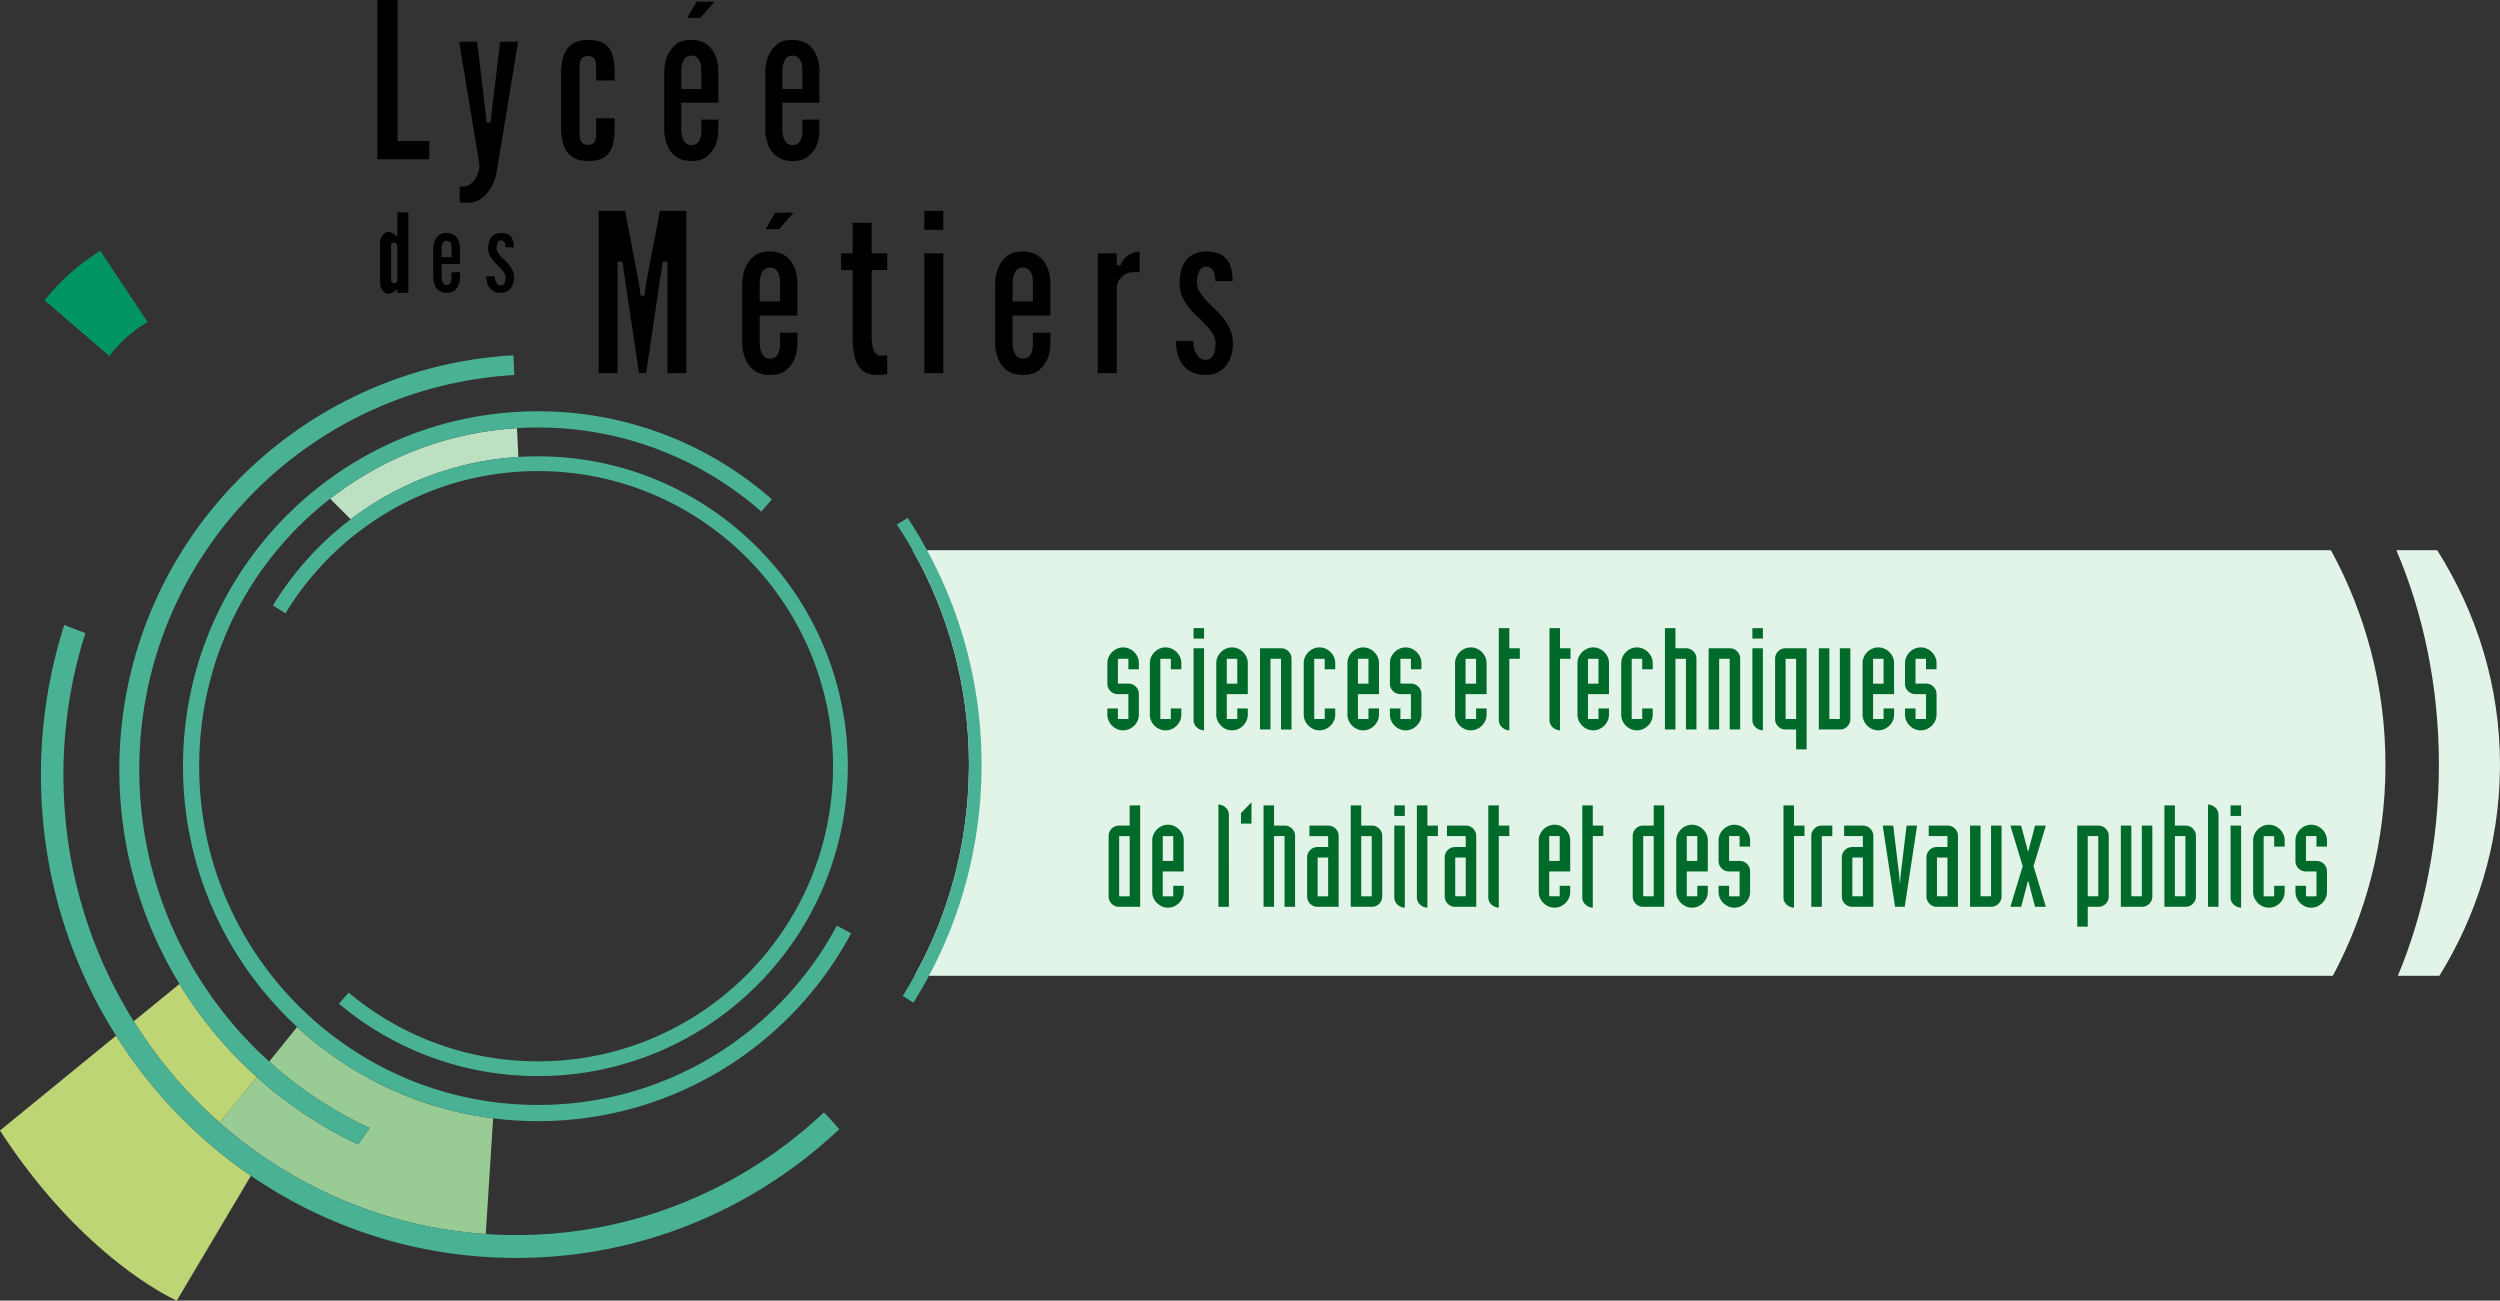 <svg xmlns="http://www.w3.org/2000/svg" width="600" height="312.145" viewBox="0 0 600 312.145"><rect x="0" y="0" width="600" height="312.145" fill="#333333" stroke="none"/><path d="M118.346 268.397l-1.765 27.766c-20.002-1.346-38.525-8.192-54.115-19.084a111.553 111.553 0 0 1-4.973-3.664c-.482-.383-.963-.766-1.444-1.159a49.56 49.56 0 0 1-1.106-.909 51.11 51.11 0 0 1-1.096-.936c-.374-.312-.74-.633-1.105-.953l8.878-10.973a95.003 95.003 0 0 0 5.847 4.867c.713.552 1.435 1.087 2.157 1.622.73.526 1.462 1.052 2.202 1.56.632.437 1.265.865 1.907 1.283.196.125.383.25.58.375.677.437 1.363.873 2.05 1.292.748.455 1.497.91 2.255 1.337a65.836 65.836 0 0 0 2.193 1.23c.142.08.276.16.418.232.624.339 1.257.669 1.89.998.348.179.695.348 1.052.517.58.295 1.159.58 1.747.856l2.79-3.94a113.396 113.396 0 0 1-3.316-1.604 88.87 88.87 0 0 1-1.586-.838c-.535-.285-1.07-.57-1.596-.873a55.813 55.813 0 0 1-1.587-.9c-.481-.286-.971-.571-1.453-.865a82.802 82.802 0 0 1-3.244-2.06 66.27 66.27 0 0 1-1.417-.962c-.33-.223-.66-.455-.98-.686a94.366 94.366 0 0 1-8.923-7.15l6.712-8.307c12.701 11.74 28.987 19.655 47.028 21.928z" fill="#99cc95"/><path d="M124.416 109.673A73.927 73.927 0 0 0 84.17 124.63l-4.938-4.938c12.532-9.752 27.997-15.911 44.844-16.936l.339 6.917z" fill="#bddfc2"/><path d="M35.414 77.272a31.91 31.91 0 0 0-9.172 8.165l-15.537-13.37A52.534 52.534 0 0 1 24.058 60.21l11.356 17.06z" fill="#009563"/><path d="M27.864 248.564L0 271.32c20.198 31.198 42.429 40.825 42.429 40.825l17.791-29.959a115.641 115.641 0 0 1-10.91-8.486 115.746 115.746 0 0 1-21.446-25.136zm24.878 20.894l8.878-10.973c-.9-.811-1.792-1.64-2.666-2.487-.436-.428-.864-.847-1.292-1.283-.401-.402-.802-.812-1.203-1.222a109.698 109.698 0 0 1-3.548-3.877c-.062-.08-.134-.152-.196-.232a91.385 91.385 0 0 1-3.45-4.225c-.356-.463-.704-.927-1.051-1.39-.036-.036-.063-.08-.09-.116a91.543 91.543 0 0 1-2.076-2.915c-.348-.5-.687-1.007-1.025-1.515-.33-.5-.66-1.016-.99-1.524-.32-.518-.642-1.034-.963-1.551l-10.972 8.958a110.27 110.27 0 0 0 20.644 24.352z" fill="#bdd575"/><path d="M219.025 132.055c8.61 15.188 13.521 32.766 13.521 51.493 0 .402 0 .794-.017 1.195-.196 17.925-4.894 34.772-13.032 49.444h340.392c8.058-15.091 12.621-32.33 12.621-50.639 0-18.665-4.742-36.215-13.085-51.493h-340.4zm365.911 0h-9.805c6.507 15.278 10.206 32.828 10.206 51.493 0 18.309-3.556 35.548-9.85 50.639h9.975c9.065-14.672 14.306-31.519 14.52-49.444.018-.401.018-.793.018-1.195 0-18.727-5.473-36.305-15.064-51.493z" fill="#e2f3e7"/><path d="M266.893 174.158c.34.341.737.613 1.192.818.455.205.943.307 1.466.307a3.53 3.53 0 0 0 1.465-.307 3.986 3.986 0 0 0 1.193-.818c.34-.34.613-.737.817-1.192.205-.455.307-.943.307-1.466v-4.907c0-.703-.244-1.3-.733-1.789a2.437 2.437 0 0 0-1.789-.732h-2.521v-5.963h2.521v2.52h2.522v-1.464a3.53 3.53 0 0 0-.307-1.466 3.986 3.986 0 0 0-.817-1.192 3.977 3.977 0 0 0-1.193-.818 3.53 3.53 0 0 0-1.465-.307c-.523 0-1.011.103-1.466.307-.455.204-.852.477-1.192.818s-.614.739-.818 1.192a3.53 3.53 0 0 0-.307 1.466v4.907c0 .704.244 1.3.733 1.789a2.432 2.432 0 0 0 1.789.732h2.521v5.964h-2.521v-2.522h-2.522v1.465c0 .523.102 1.011.307 1.466.204.455.477.851.818 1.192zm11.381.818c.454.205.942.307 1.465.307.523 0 1.01-.102 1.465-.307a3.974 3.974 0 0 0 1.193-.818c.34-.34.614-.737.818-1.192.204-.455.307-.943.307-1.466v-1.465H281v2.522h-2.521v-14.448h2.52v2.52h2.523v-1.464c0-.522-.103-1.01-.307-1.466a3.987 3.987 0 0 0-.818-1.192 3.966 3.966 0 0 0-1.193-.818 3.529 3.529 0 0 0-1.465-.307c-.523 0-1.011.103-1.465.307-.455.204-.852.477-1.193.818s-.613.739-.817 1.192a3.53 3.53 0 0 0-.307 1.466V171.5c0 .523.102 1.011.307 1.466.204.455.477.851.817 1.192s.738.613 1.193.818zm8.178-2.215c0 .727.25 1.318.75 1.772.5.477 1.09.727 1.772.75v-19.696h-2.522v17.174zm0-19.491h2.522v-2.522h-2.522v2.522zm12.711 19.696c.204-.455.306-.943.306-1.466v-1.465h-2.522v2.522h-2.521v-5.964h5.043v-7.428c0-.522-.102-1.01-.306-1.466-.205-.453-.477-.851-.818-1.192s-.738-.614-1.193-.818c-.454-.204-.943-.307-1.466-.307s-1.011.103-1.466.307a3.977 3.977 0 0 0-1.192.818c-.34.34-.613.739-.817 1.192a3.518 3.518 0 0 0-.308 1.466V171.5c0 .523.103 1.011.308 1.466.204.455.477.851.817 1.192.341.341.738.613 1.192.818.455.205.944.307 1.466.307s1.012-.102 1.466-.307c.455-.205.852-.477 1.193-.818s.613-.737.818-1.192zm-4.737-14.857h2.52v5.963h-2.52v-5.963zm10.494 0h2.522v16.97h2.522v-16.97c0-.705-.245-1.3-.733-1.79a2.433 2.433 0 0 0-1.789-.732h-5.043v19.491h2.521v-16.97zm10.29 16.867c.455.205.944.307 1.467.307.522 0 1.01-.102 1.465-.307a3.975 3.975 0 0 0 1.192-.818c.342-.34.614-.737.819-1.192.204-.455.306-.943.306-1.466v-1.465h-2.522v2.522h-2.522v-14.448h2.522v2.52h2.522v-1.464a3.53 3.53 0 0 0-.306-1.466 3.979 3.979 0 0 0-.819-1.192 3.966 3.966 0 0 0-1.192-.818 3.527 3.527 0 0 0-1.465-.307c-.523 0-1.012.103-1.466.307a3.977 3.977 0 0 0-1.193.818c-.34.34-.612.739-.817 1.192a3.53 3.53 0 0 0-.307 1.466V171.5c0 .523.102 1.011.307 1.466.205.455.477.851.817 1.192.342.341.739.613 1.193.818zm10.496 0c.455.205.943.307 1.466.307.522 0 1.01-.102 1.465-.307a3.974 3.974 0 0 0 1.193-.818c.34-.34.613-.737.818-1.192.204-.455.306-.943.306-1.466v-1.465h-2.522v2.522h-2.521v-5.964h5.043v-7.428a3.53 3.53 0 0 0-.306-1.466 3.979 3.979 0 0 0-.818-1.192 3.966 3.966 0 0 0-1.193-.818 3.527 3.527 0 0 0-1.465-.307c-.523 0-1.011.103-1.466.307a3.977 3.977 0 0 0-1.192.818c-.34.34-.613.739-.818 1.192a3.53 3.53 0 0 0-.307 1.466V171.5c0 .523.103 1.011.307 1.466.205.455.477.851.818 1.192.34.341.738.613 1.192.818zm.205-16.867h2.521v5.963h-2.521v-5.963zm15.232 13.391v-4.907c0-.703-.245-1.3-.733-1.789a2.435 2.435 0 0 0-1.789-.732H336.1v-5.963h2.521v2.52h2.522v-1.464a3.53 3.53 0 0 0-.307-1.466 3.976 3.976 0 0 0-.818-1.192 3.977 3.977 0 0 0-1.192-.818c-.455-.204-.944-.307-1.466-.307s-1.01.103-1.465.307a3.966 3.966 0 0 0-1.193.818c-.34.34-.613.739-.818 1.192a3.544 3.544 0 0 0-.306 1.466v4.907c0 .704.244 1.3.733 1.789a2.432 2.432 0 0 0 1.789.732h2.521v5.964H336.1v-2.522h-2.522v1.465c0 .523.102 1.011.306 1.466.205.455.477.851.818 1.192.34.341.739.613 1.193.818.454.205.943.307 1.465.307s1.01-.102 1.466-.307a3.985 3.985 0 0 0 1.192-.818c.34-.34.614-.737.818-1.192.204-.455.307-.943.307-1.466zm14.516-14.993a3.966 3.966 0 0 0-1.193-.818 3.527 3.527 0 0 0-1.465-.307c-.523 0-1.011.103-1.465.307a3.977 3.977 0 0 0-1.193.818c-.34.34-.613.739-.817 1.192a3.53 3.53 0 0 0-.308 1.466V171.5c0 .523.103 1.011.308 1.466.204.455.477.851.817 1.192.341.341.738.613 1.193.818.454.205.942.307 1.465.307.523 0 1.011-.102 1.465-.307a3.974 3.974 0 0 0 1.193-.818c.341-.34.614-.737.818-1.192.205-.455.307-.943.307-1.466v-1.465h-2.522v2.522h-2.522v-5.964h5.044v-7.428a3.53 3.53 0 0 0-.307-1.466 3.978 3.978 0 0 0-.818-1.192zm-1.397 7.565h-2.522v-5.963h2.522v5.963zm7.973-13.324h-2.521v22.013c0 .727.25 1.318.75 1.772.499.477 1.09.727 1.771.75v-17.174h2.522v-2.522h-2.522v-4.84zm12.165 0h-2.522v22.013c0 .727.25 1.318.75 1.772.5.477 1.09.727 1.772.75v-17.174h2.522v-2.522H374.4v-4.84zm10.632 5.759a3.966 3.966 0 0 0-1.193-.818 3.527 3.527 0 0 0-1.465-.307c-.523 0-1.011.103-1.465.307a3.977 3.977 0 0 0-1.193.818c-.34.34-.613.739-.817 1.192a3.53 3.53 0 0 0-.308 1.466V171.5c0 .523.103 1.011.308 1.466.204.455.477.851.817 1.192.341.341.738.613 1.193.818.454.205.942.307 1.465.307.523 0 1.011-.102 1.465-.307a3.975 3.975 0 0 0 1.193-.818c.341-.34.614-.737.818-1.192.205-.455.307-.943.307-1.466v-1.465h-2.522v2.522h-2.522v-5.964h5.044v-7.428a3.53 3.53 0 0 0-.307-1.466 3.979 3.979 0 0 0-.818-1.192zm-1.397 7.565h-2.522v-5.963h2.522v5.963zm10.7 10.904a3.974 3.974 0 0 0 1.192-.818c.341-.34.614-.737.818-1.192.205-.455.307-.943.307-1.466v-1.465h-2.522v2.522h-2.522v-14.448h2.522v2.52h2.522v-1.464a3.53 3.53 0 0 0-.307-1.466 3.979 3.979 0 0 0-.818-1.192 3.966 3.966 0 0 0-1.192-.818 3.527 3.527 0 0 0-1.465-.307c-.524 0-1.012.103-1.466.307a3.977 3.977 0 0 0-1.193.818c-.34.34-.613.739-.817 1.192a3.53 3.53 0 0 0-.307 1.466V171.5c0 .523.102 1.011.307 1.466.204.455.477.851.817 1.192.341.341.738.613 1.193.818.454.205.942.307 1.466.307.522 0 1.01-.102 1.465-.307zm10.29.102h2.522v-16.97c0-.704-.245-1.3-.733-1.789a2.434 2.434 0 0 0-1.789-.732h-2.521v-4.84h-2.522v24.331h2.522v-16.97h2.521v16.97zm7.973-16.97h2.522v16.97h2.521v-16.97c0-.704-.244-1.3-.733-1.789a2.433 2.433 0 0 0-1.788-.732h-5.044v19.491h2.522v-16.97zm7.973-4.838h2.522v-2.522h-2.522v2.522zm0 19.491c0 .727.25 1.318.75 1.772.5.477 1.09.727 1.772.75v-19.696h-2.522v17.174zm6.186-16.442a2.436 2.436 0 0 0-.733 1.79v14.448c0 .704.245 1.3.733 1.789a2.432 2.432 0 0 0 1.789.732h2.521v4.77h2.522v-24.261h-5.043c-.704 0-1.3.244-1.79.732zm4.31 16.238h-2.521v-14.448h2.521v14.448zm13.017 0v-16.97h-2.521v16.97h-2.522v-16.97h-2.522v19.491h5.044c.704 0 1.3-.243 1.789-.732a2.434 2.434 0 0 0 .732-1.79zm9.37 1.601c.341-.34.614-.737.818-1.192.205-.455.307-.943.307-1.466v-1.465h-2.522v2.522h-2.522v-5.964h5.044v-7.428a3.53 3.53 0 0 0-.307-1.466 3.979 3.979 0 0 0-.818-1.192 3.966 3.966 0 0 0-1.192-.818 3.527 3.527 0 0 0-1.465-.307c-.524 0-1.012.103-1.466.307a3.977 3.977 0 0 0-1.193.818c-.34.34-.613.739-.817 1.192a3.53 3.53 0 0 0-.307 1.466V171.5c0 .523.102 1.011.307 1.466.204.455.477.851.817 1.192.341.341.738.613 1.193.818.454.205.942.307 1.466.307.522 0 1.01-.102 1.465-.307a3.974 3.974 0 0 0 1.192-.818zm-3.919-16.05h2.522v5.964h-2.522v-5.963zm14.108 16.05c.34-.34.614-.737.817-1.192.205-.455.308-.943.308-1.466v-4.907c0-.703-.245-1.3-.733-1.789a2.435 2.435 0 0 0-1.79-.732h-2.52v-5.963h2.52v2.52h2.523v-1.464a3.53 3.53 0 0 0-.308-1.466 3.976 3.976 0 0 0-.817-1.192 3.977 3.977 0 0 0-1.193-.818c-.455-.204-.943-.307-1.465-.307s-1.011.103-1.465.307a3.966 3.966 0 0 0-1.193.818c-.341.34-.614.739-.818 1.192a3.544 3.544 0 0 0-.307 1.466v4.907c0 .704.244 1.3.733 1.789a2.432 2.432 0 0 0 1.79.732h2.52v5.964h-2.52v-2.522h-2.523v1.465c0 .523.103 1.011.307 1.466.204.455.477.851.818 1.192.34.341.738.613 1.193.818.454.205.942.307 1.465.307s1.01-.102 1.465-.307a3.985 3.985 0 0 0 1.193-.818zm-192.525 23.984h-2.521c-.705 0-1.301.244-1.79.732a2.434 2.434 0 0 0-.732 1.79v14.448c0 .704.244 1.3.732 1.789a2.432 2.432 0 0 0 1.79.732h5.043v-24.33h-2.522v4.839zm0 16.97h-2.521v-14.448h2.52v14.448zm11.858-16.05a3.966 3.966 0 0 0-1.193-.818 3.529 3.529 0 0 0-1.465-.307c-.523 0-1.011.103-1.465.307-.455.204-.852.477-1.193.818s-.613.738-.818 1.192a3.53 3.53 0 0 0-.306 1.466v12.335c0 .523.102 1.011.306 1.466.205.454.477.851.818 1.192s.738.613 1.193.818c.454.205.942.307 1.465.307.523 0 1.01-.102 1.465-.307a3.974 3.974 0 0 0 1.193-.818c.34-.34.613-.738.818-1.192.204-.455.306-.943.306-1.466v-1.465h-2.521v2.522h-2.522v-5.964h5.043v-7.428c0-.522-.102-1.01-.306-1.466a3.987 3.987 0 0 0-.818-1.192zm-1.397 7.565h-2.522v-5.963h2.522v5.963zm10.835-13.529v24.535h2.522V195.62c0-.727-.25-1.317-.75-1.772a2.616 2.616 0 0 0-1.772-.75zm5.418 2.045v2.522h2.522v-5.044h-.068l-2.454 2.522zm10.462 2.999h-2.522v-4.84h-2.521v24.331h2.521v-16.97h2.522v16.97h2.522v-16.97c0-.704-.245-1.3-.733-1.789a2.434 2.434 0 0 0-1.789-.732zm10.46 0h-4.497v2.522h4.498v2.623h-2.522c-.704 0-1.3.245-1.789.733a2.435 2.435 0 0 0-.733 1.789v9.303c0 .704.245 1.3.733 1.789a2.432 2.432 0 0 0 1.789.732h5.043v-16.97c0-.704-.244-1.3-.733-1.789a2.434 2.434 0 0 0-1.788-.732zm0 16.97h-2.521v-9.303h2.522v9.303zm10.462-16.97h-2.522v-4.84h-2.522v24.331h5.044c.704 0 1.3-.243 1.789-.732a2.434 2.434 0 0 0 .733-1.79v-14.447c0-.705-.245-1.3-.733-1.79a2.434 2.434 0 0 0-1.79-.732zm0 16.97h-2.522v-14.448h2.522v14.448zm5.418-19.287h2.521v-2.522h-2.521v2.522zm0 19.491c0 .727.25 1.318.75 1.772.499.477 1.09.727 1.771.75v-19.696h-2.521v17.174zm7.94-22.013h-2.523v22.013c0 .727.25 1.318.75 1.772.5.477 1.09.727 1.772.75v-17.174h2.522v-2.522h-2.522v-4.84zm9.2 4.839h-4.498v2.522h4.498v2.623h-2.522c-.704 0-1.3.245-1.789.733a2.435 2.435 0 0 0-.732 1.789v9.303c0 .704.244 1.3.732 1.789a2.432 2.432 0 0 0 1.79.732h5.043v-16.97c0-.704-.245-1.3-.733-1.789a2.434 2.434 0 0 0-1.789-.732zm0 16.97h-2.522v-9.303h2.522v9.303zm7.939-21.81h-2.522v22.014c0 .727.25 1.318.75 1.772.5.477 1.09.727 1.772.75v-17.174h2.521v-2.522h-2.521v-4.84zm16.015 5.76a3.966 3.966 0 0 0-1.192-.818 3.527 3.527 0 0 0-1.465-.307c-.523 0-1.012.103-1.466.307a3.977 3.977 0 0 0-1.193.818c-.34.34-.612.738-.817 1.192a3.53 3.53 0 0 0-.307 1.466v12.335c0 .523.103 1.011.307 1.466.205.454.477.851.817 1.192.342.341.739.613 1.193.818.454.205.943.307 1.466.307.522 0 1.01-.102 1.465-.307s.852-.477 1.192-.818c.342-.34.614-.738.819-1.192.204-.455.306-.943.306-1.466v-1.465h-2.522v2.522h-2.521v-5.964h5.043v-7.428a3.53 3.53 0 0 0-.306-1.466 3.978 3.978 0 0 0-.819-1.192zm-1.397 7.565h-2.521v-5.963h2.521v5.963zm7.94-13.324h-2.522v22.013c0 .727.25 1.318.75 1.772.5.477 1.09.727 1.772.75v-17.174h2.522v-2.522h-2.522v-4.84zm14.618 4.839h-2.521c-.704 0-1.3.244-1.79.732a2.436 2.436 0 0 0-.732 1.79v14.448c0 .704.245 1.3.733 1.789a2.432 2.432 0 0 0 1.789.732h5.043v-24.33h-2.522v4.839zm0 16.97h-2.521v-14.448h2.521v14.448zm11.859-16.05a3.967 3.967 0 0 0-1.193-.818 3.527 3.527 0 0 0-1.465-.307c-.523 0-1.011.103-1.466.307a3.977 3.977 0 0 0-1.192.818c-.34.34-.613.738-.817 1.192a3.53 3.53 0 0 0-.308 1.466v12.335c0 .523.103 1.011.308 1.466.204.454.477.851.817 1.192.341.341.738.613 1.192.818.455.205.943.307 1.466.307s1.01-.102 1.465-.307.852-.477 1.193-.818c.341-.34.614-.738.818-1.192.205-.455.306-.943.306-1.466v-1.465h-2.521v2.522h-2.522v-5.964h5.043v-7.428a3.53 3.53 0 0 0-.306-1.466 3.979 3.979 0 0 0-.818-1.192zm-1.397 7.565h-2.522v-5.963h2.522v5.963zm11.55-7.565a3.977 3.977 0 0 0-1.192-.818 3.534 3.534 0 0 0-1.466-.307c-.522 0-1.01.103-1.465.307a3.966 3.966 0 0 0-1.192.818c-.341.34-.614.738-.818 1.192a3.544 3.544 0 0 0-.307 1.466v4.907c0 .704.244 1.3.733 1.788a2.432 2.432 0 0 0 1.789.733h2.522v5.964h-2.522v-2.522h-2.522v1.465c0 .523.103 1.011.307 1.466.204.454.477.851.818 1.192.34.341.738.613 1.192.818.455.205.943.307 1.465.307.523 0 1.011-.102 1.466-.307a3.985 3.985 0 0 0 1.193-.818c.34-.34.614-.738.817-1.192.205-.455.307-.943.307-1.466v-4.907c0-.703-.244-1.3-.732-1.789a2.435 2.435 0 0 0-1.79-.732h-2.521v-5.963h2.522v2.52h2.521v-1.464a3.53 3.53 0 0 0-.307-1.466 3.976 3.976 0 0 0-.817-1.192zm11.655-5.76h-2.522v22.014c0 .727.25 1.318.75 1.772.499.477 1.09.727 1.772.75v-17.174h2.521v-2.522h-2.521v-4.84zm4.89 5.572a2.436 2.436 0 0 0-.733 1.79v16.97h2.522v-16.97h2.521v-2.522h-2.521c-.704 0-1.3.244-1.79.732zm11.636-.732h-4.497v2.522h4.497v2.623h-2.521c-.705 0-1.3.245-1.79.733a2.435 2.435 0 0 0-.732 1.789v9.303c0 .704.244 1.3.733 1.789a2.432 2.432 0 0 0 1.789.732h5.043v-16.97c0-.704-.245-1.3-.733-1.789a2.434 2.434 0 0 0-1.789-.732zm0 16.97h-2.521v-9.303h2.521v9.303zm9.575-9.303a133.916 133.916 0 0 1-.374 3.1 34.77 34.77 0 0 0-.272 3.136h-.069a34.78 34.78 0 0 0-.273-3.135 133.727 133.727 0 0 1-.375-3.101l-.919-7.667h-2.522l2.964 19.491h2.317l2.965-19.491h-2.521l-.92 7.667zm10.734-7.667h-4.498v2.522h4.498v2.623h-2.522c-.704 0-1.3.245-1.788.733a2.435 2.435 0 0 0-.733 1.789v9.303c0 .704.244 1.3.733 1.789a2.432 2.432 0 0 0 1.788.732h5.044v-16.97c0-.704-.245-1.3-.733-1.789a2.434 2.434 0 0 0-1.789-.732zm0 16.97h-2.522v-9.303h2.522v9.303zm10.461 0h-2.521v-16.97h-2.522v19.491h5.043c.705 0 1.301-.243 1.79-.732a2.434 2.434 0 0 0 .732-1.79v-16.97h-2.522v16.97zm10.564-16.97l-1.635 6.201h-.069l-1.636-6.201h-2.59l2.966 9.746-2.965 9.745h2.59l1.635-6.202h.069l1.635 6.202h2.59l-2.965-9.745 2.965-9.746h-2.59zm15.164 0h-5.044v24.262h2.522v-4.77h2.522c.704 0 1.3-.244 1.789-.733a2.434 2.434 0 0 0 .733-1.79v-14.447c0-.705-.245-1.3-.733-1.79a2.434 2.434 0 0 0-1.789-.732zm0 16.97h-2.522v-14.448h2.522v14.448zm10.46 0h-2.521v-16.97h-2.522v19.491h5.043c.705 0 1.3-.243 1.79-.732a2.434 2.434 0 0 0 .732-1.79v-16.97h-2.522v16.97zm10.462-16.97h-2.522v-4.84h-2.522v24.331h5.044c.704 0 1.3-.243 1.788-.732a2.434 2.434 0 0 0 .733-1.79v-14.447c0-.705-.244-1.3-.733-1.79a2.434 2.434 0 0 0-1.788-.732zm0 16.97h-2.522v-14.448h2.522v14.448zm5.417-22.014v24.535h2.522V195.62c0-.727-.25-1.317-.75-1.772a2.616 2.616 0 0 0-1.772-.75zm5.418 22.218c0 .727.25 1.318.75 1.772.5.477 1.09.727 1.772.75v-19.696h-2.522v17.174zm0-19.491h2.522v-2.522h-2.522v2.522zm11.859 3.237a3.966 3.966 0 0 0-1.193-.818 3.527 3.527 0 0 0-1.465-.307c-.523 0-1.011.103-1.466.307a3.977 3.977 0 0 0-1.192.818 3.99 3.99 0 0 0-.818 1.192 3.53 3.53 0 0 0-.307 1.466v12.335c0 .523.103 1.011.307 1.466.205.454.477.851.818 1.192.34.341.738.613 1.192.818.455.205.943.307 1.466.307.522 0 1.01-.102 1.465-.307a3.974 3.974 0 0 0 1.193-.818c.34-.34.613-.738.818-1.192.204-.455.306-.943.306-1.466v-1.465H545.8v2.522h-2.522v-14.448h2.522v2.52h2.521v-1.464a3.53 3.53 0 0 0-.306-1.466 3.977 3.977 0 0 0-.818-1.192zm11.28 4.123v-1.465a3.53 3.53 0 0 0-.308-1.466 3.975 3.975 0 0 0-.818-1.192 3.977 3.977 0 0 0-1.192-.818c-.455-.204-.944-.307-1.466-.307s-1.01.103-1.465.307a3.966 3.966 0 0 0-2.01 2.01 3.544 3.544 0 0 0-.307 1.466v4.907c0 .704.244 1.3.733 1.788a2.432 2.432 0 0 0 1.789.733h2.521v5.964h-2.521v-2.522h-2.522v1.465c0 .523.103 1.011.306 1.466a3.974 3.974 0 0 0 2.01 2.01c.455.205.944.307 1.466.307s1.01-.102 1.466-.307a3.985 3.985 0 0 0 1.192-.818c.34-.34.614-.738.818-1.192.204-.455.307-.943.307-1.466v-4.907c0-.703-.244-1.3-.733-1.789a2.435 2.435 0 0 0-1.789-.732h-2.521v-5.963h2.521v2.52h2.522z" fill="#006a2b"/><path d="M95.393 0h-4.822v38.221h12.443v-4.403h-7.62V0zm22.552 27.498l-.134 1.899h-1.079l-.133-1.925-2.086-17.462h-4.314l4.866 29.45c.01.714-.07 1.284-.231 1.801-.348 1.23-.999 2.21-1.917 2.906-.882.66-2.085.633-2.585.588v3.833c.482.036.936.071 1.293.071h.642c1.809 0 3.414-.82 4.75-2.442 1.186-1.426 1.98-3.352 2.247-5.41l5.08-30.797h-4.323l-2.076 17.488zm29.566 3.245V28.38h-4.448v3.592c0 1.47-.16 2.799-2.014 2.799-1.953 0-1.953-1.89-1.953-2.799V16.258c0-.909 0-2.807 1.953-2.807 1.854 0 2.014 1.328 2.014 2.807v3.049h4.448V17.48c0-3.076-.517-5.072-1.631-6.293-1.025-1.106-2.514-1.605-4.831-1.605-1.98 0-3.512.58-4.555 1.711-1.23 1.338-1.845 3.512-1.845 6.454v12.729c0 2.95.615 5.116 1.845 6.453 1.043 1.14 2.576 1.711 4.555 1.711 2.317 0 3.806-.49 4.83-1.604 1.115-1.221 1.632-3.218 1.632-6.293zm18.424-21.16c-1.675 0-2.879.347-3.69 1.06-1.774 1.48-2.665 3.44-2.826 6.177v14.618a10.29 10.29 0 0 0 .82 3.655c.714 1.613 2.282 3.547 5.643 3.547 1.667 0 2.897-.347 3.752-1.06 1.783-1.435 2.612-3.227 2.764-6.008v-2.87h-4.083v2.736c0 .695-.071 1.204-.24 1.65-.375 1.434-1.373 1.737-2.14 1.737-.58 0-1.078-.187-1.444-.561-.624-.749-.936-1.658-.99-2.808v-6.819h8.897v-8.004a9.826 9.826 0 0 0-.812-3.548c-.73-1.595-2.308-3.503-5.65-3.503zm2.38 11.774h-4.813v-4.564c.062-.668.116-1.176.294-1.658.258-.757.758-1.791 2.14-1.791.596 0 1.14.205 1.497.561.624.74.882 1.622.882 2.888v4.564zM171.471.419h-4.306l-2.237 3.868h3.147L171.47.42zm18.727 9.163c-1.676 0-2.888.348-3.69 1.06-1.774 1.48-2.674 3.441-2.826 6.178v14.618a10.28 10.28 0 0 0 .811 3.655c.722 1.613 2.291 3.547 5.652 3.547 1.666 0 2.888-.347 3.752-1.06 1.783-1.435 2.603-3.227 2.763-6.008v-2.87h-4.082v2.736c0 .695-.08 1.204-.24 1.65-.384 1.434-1.373 1.737-2.14 1.737-.58 0-1.079-.187-1.444-.561-.624-.749-.936-1.658-.99-2.808v-6.819h8.896v-8.004a9.658 9.658 0 0 0-.82-3.548c-.722-1.595-2.3-3.503-5.642-3.503zm2.38 11.775h-4.813v-4.564c.053-.668.116-1.176.294-1.658.25-.757.757-1.791 2.139-1.791.597 0 1.14.205 1.498.561.615.74.882 1.622.882 2.888v4.564zM95.355 56.845a13.41 13.41 0 0 0-.683-.579c-.395-.289-.92-.578-1.42-.578-.736 0-1.236.42-1.551.946-.342.553-.5 1.263-.5 1.867v9.176c0 .604.158 1.314.5 1.84.315.552.815.973 1.55.973.238 0 .5-.053.763-.185.5-.236.894-.551 1.341-.972v.946h2.656V50.955h-2.656v5.89zm0 10.28c0 .499-.394.867-.788.867-.395 0-.71-.368-.71-.868v-8.07c0-.5.315-.868.71-.868.394 0 .788.446.788.867v8.071zm11.849-11.21c-.83 0-1.427.17-1.828.517-.882.73-1.319 1.702-1.399 3.057V66.7c.027.633.16 1.24.401 1.81.357.802 1.132 1.756 2.799 1.756.82 0 1.426-.17 1.854-.526.882-.713 1.284-1.596 1.364-2.968v-1.427h-2.024V66.7c0 .348-.035.598-.124.82-.179.705-.669.856-1.043.856a.989.989 0 0 1-.713-.276c-.303-.375-.455-.82-.49-1.382v-3.37h4.394v-3.957a4.883 4.883 0 0 0-.401-1.747c-.366-.793-1.141-1.73-2.79-1.73zm1.167 5.803h-2.37V59.47c.035-.32.062-.579.15-.81.126-.375.366-.883 1.053-.883.285 0 .552.098.73.276.304.366.437.793.437 1.417v2.247zm12.756.73l-.143-.133c-.356-.339-.829-.802-1.177-1.266-.276-.339-.623-.882-.623-1.47 0-.509.062-.91.178-1.186.151-.455.463-.722.864-.722.446 0 .767.24.963.722.098.312.125.66.125.963h2.023c-.009-.678-.089-1.56-.49-2.238-.481-.82-1.408-1.221-2.674-1.203-1.052.018-1.863.428-2.389 1.212-.517.785-.624 1.765-.624 2.451 0 .874.24 1.623.776 2.425.419.633.953 1.14 1.515 1.676l.17.16c.766.767 1.72 1.72 1.72 2.71 0 1.292-.384 1.952-1.141 1.952-.562 0-.972-.312-1.23-.954-.17-.383-.214-.847-.223-1.221h-2.033c.027.722.152 1.658.598 2.424.597 1.008 1.568 1.516 2.888 1.516 1.051 0 1.89-.41 2.478-1.221.445-.624.686-1.516.686-2.496 0-.776-.24-1.533-.749-2.389-.4-.624-.98-1.203-1.488-1.711zm33.853 6.008l-.311 2.487h-.919l-.33-2.513-3.395-17.828h-6.32v38.944h4.51v-26.74h1.186l.267 2.085 3.69 24.655h1.703l3.681-24.664.267-2.077h1.186v26.74h4.51V50.603h-6.32l-3.405 17.854zm29.807-8.093c-1.71 0-2.941.356-3.761 1.078-1.81 1.516-2.728 3.512-2.88 6.302V82.63c.045 1.292.322 2.558.83 3.726.73 1.649 2.326 3.628 5.758 3.628 1.702 0 2.95-.357 3.833-1.088 1.81-1.462 2.656-3.289 2.817-6.123v-2.933h-4.18v2.79c0 .713-.081 1.23-.25 1.685-.384 1.452-1.391 1.764-2.167 1.764-.588 0-1.087-.196-1.461-.57-.624-.758-.945-1.703-.999-2.852V75.72h9.057v-8.165a10.226 10.226 0 0 0-.83-3.619c-.748-1.622-2.353-3.574-5.767-3.574zm2.416 11.989h-4.876v-4.636c.054-.668.116-1.194.294-1.684.259-.767.767-1.81 2.166-1.81.607 0 1.16.205 1.525.562.624.749.891 1.649.891 2.932v4.636zm3.245-21.313h-4.413l-2.29 3.958h3.226l3.477-3.958zm18.745 2.434h-4.555V60.8h-2.763v4.02h2.763v15.643c0 1.979.09 4.252.784 6.132.856 2.31 2.452 3.388 5.046 3.388.837 0 1.515-.054 2.023-.152a4.37 4.37 0 0 0 .365-.098l.08-.027v-4.474c-.026.009-.053.009-.08.017-.427.063-.998.125-1.461.125-.687 0-1.578-.374-1.97-2.157-.232-1.025-.232-2.22-.232-3.19V64.82h3.744V60.8h-3.744v-7.327zm12.648 1.684h4.555v-4.555h-4.555v4.555zm0 34.389h4.555V60.8h-4.555v28.746zm23.648-29.183c-1.711 0-2.942.356-3.77 1.078-1.81 1.516-2.72 3.512-2.88 6.302V82.63c.054 1.292.33 2.558.83 3.726.74 1.649 2.335 3.628 5.766 3.628 1.694 0 2.95-.357 3.824-1.088 1.819-1.462 2.657-3.289 2.817-6.123v-2.933h-4.18v2.79c0 .713-.072 1.23-.241 1.685-.383 1.452-1.39 1.764-2.166 1.764-.588 0-1.096-.196-1.47-.57-.616-.758-.946-1.703-1-2.852V75.72h9.057v-8.165c-.044-1.239-.32-2.424-.829-3.619-.74-1.622-2.353-3.574-5.758-3.574zm2.407 11.989h-4.876v-4.636c.062-.668.116-1.194.303-1.684.25-.767.767-1.81 2.166-1.81.597 0 1.159.205 1.515.562.624.749.892 1.649.892 2.932v4.636zm21.045-8.638l-.918-.062V60.8h-4.555v28.746h4.555V69.4c0-.954.16-2.059 1.354-3.066.972-.91 2.149-1.034 3.067-1.034.374 0 .73.036 1.06.089v-5.01c-1.354.08-2.469.553-3.405 1.436-.784.784-1.123 1.613-1.158 1.898zm25.403 13.683c-.81-1.293-2.005-2.487-3.066-3.54l-.285-.284c-.749-.696-1.703-1.64-2.425-2.594-.579-.713-1.283-1.836-1.283-3.049 0-1.051.116-1.88.356-2.45.312-.928.963-1.48 1.783-1.48.918 0 1.587.499 1.997 1.48.205.65.24 1.363.25 1.996h4.18c-.027-1.4-.196-3.227-1.025-4.626-.99-1.694-2.844-2.523-5.509-2.487-2.175.044-3.842.891-4.938 2.513-1.052 1.614-1.275 3.637-1.275 5.054 0 1.8.49 3.343 1.605 5.01.855 1.292 1.952 2.335 3.11 3.44l.348.33c1.587 1.596 3.557 3.566 3.557 5.598 0 2.683-.794 4.038-2.353 4.038-1.168 0-1.997-.642-2.54-1.961-.348-.793-.447-1.765-.464-2.54h-4.18c.044 1.488.302 3.431 1.23 5 1.22 2.086 3.226 3.138 5.954 3.138 2.174 0 3.895-.847 5.098-2.523.927-1.292 1.435-3.12 1.435-5.152 0-1.604-.499-3.164-1.56-4.911z"/><path d="M28.79 190.252c.063 1.07.135 2.13.233 3.182.035.419.07.829.116 1.239.026.32.062.641.098.962.053.49.115.98.178 1.471.053.49.125.98.196 1.47.062.5.143 1 .223 1.498a92.44 92.44 0 0 0 1.194 6.302c.09.428.196.856.303 1.293.437 1.88.945 3.743 1.498 5.58.107.365.214.722.338 1.078a94.353 94.353 0 0 0 3.13 8.566c.177.437.365.874.552 1.301a103.641 103.641 0 0 0 1.488 3.245c.241.5.482.99.731 1.489.24.49.5.98.749 1.47.508.963 1.025 1.926 1.56 2.87.018.036.036.063.053.099.259.454.526.909.794 1.363.276.473.561.945.846 1.418l.963 1.55c.33.509.66 1.026.99 1.525.338.508.677 1.016 1.025 1.515.668.98 1.363 1.952 2.076 2.915.027.035.054.08.09.116.347.463.695.927 1.051 1.39a91.385 91.385 0 0 0 3.45 4.225c.062.08.134.152.196.232a109.698 109.698 0 0 0 3.548 3.877c.4.41.802.82 1.203 1.222.428.436.856.855 1.292 1.283.874.838 1.765 1.667 2.666 2.478v.009a95.003 95.003 0 0 0 5.847 4.867c.713.552 1.435 1.087 2.157 1.622.73.526 1.462 1.052 2.202 1.56.632.437 1.265.865 1.907 1.283.196.125.383.25.58.375.677.437 1.363.873 2.05 1.292.748.455 1.497.91 2.255 1.337a65.836 65.836 0 0 0 2.193 1.23c.142.08.276.16.418.232.624.339 1.257.669 1.89.998.348.179.695.348 1.052.517.58.295 1.159.58 1.747.856l2.79-3.94a113.396 113.396 0 0 1-3.316-1.604 88.87 88.87 0 0 1-1.586-.838c-.535-.285-1.07-.57-1.596-.873a40.157 40.157 0 0 1-1.587-.9c-.481-.286-.971-.571-1.453-.865a82.802 82.802 0 0 1-3.244-2.06 66.27 66.27 0 0 1-1.417-.962c-.33-.223-.66-.455-.98-.686a94.366 94.366 0 0 1-13.639-11.73 34.166 34.166 0 0 1-.784-.82c-.455-.482-.9-.963-1.337-1.454a61.185 61.185 0 0 1-1.596-1.818c-.436-.5-.855-1.007-1.274-1.515a71.832 71.832 0 0 1-1.783-2.237c-.49-.633-.972-1.275-1.453-1.917 0-.009-.009-.018-.009-.018-.481-.65-.954-1.31-1.408-1.979a60.78 60.78 0 0 1-1.355-2.005 99.464 99.464 0 0 1-1.31-2.05c-.437-.687-.847-1.382-1.257-2.077a4.879 4.879 0 0 0-.134-.223 75.158 75.158 0 0 1-1.105-1.961 92.855 92.855 0 0 1-2.05-3.93c-.072-.152-.152-.304-.223-.456-.285-.588-.562-1.176-.838-1.773-.446-.98-.882-1.97-1.292-2.96a34.002 34.002 0 0 1-.535-1.319c-.17-.4-.321-.793-.473-1.194a125.18 125.18 0 0 1-.624-1.658c-.231-.642-.454-1.284-.677-1.934-.09-.259-.178-.526-.259-.785-.178-.535-.347-1.078-.517-1.613-.053-.17-.098-.33-.151-.49a63.275 63.275 0 0 1-.535-1.854c-.107-.375-.214-.75-.312-1.132a50.625 50.625 0 0 1-.428-1.667 33.198 33.198 0 0 1-.365-1.57 1.764 1.764 0 0 1-.071-.293 33.818 33.818 0 0 1-.286-1.302c-.08-.356-.151-.713-.214-1.07a81.568 81.568 0 0 1-.597-3.28c-.125-.775-.24-1.56-.347-2.344a63.423 63.423 0 0 1-.277-2.228c0-.01-.009-.027 0-.036-.044-.32-.071-.642-.098-.962-.062-.49-.107-.981-.142-1.471a9.699 9.699 0 0 1-.045-.508 64.406 64.406 0 0 1-.152-2.264 3.253 3.253 0 0 1-.017-.294 64.995 64.995 0 0 1-.09-2.282c-.008-.125-.008-.25-.008-.375a69.825 69.825 0 0 1-.036-2.37c0-50.505 39.808-91.802 90.018-94.699l-.232-4.733C70.471 88.29 28.64 131.654 28.64 184.707c0 1.24.027 2.478.072 3.708.018.606.044 1.221.08 1.837zm168.717 76.942c-19.36 18.139-45.218 29.218-73.626 29.218-2.451 0-4.885-.08-7.3-.25-20.002-1.345-38.525-8.19-54.115-19.083a111.553 111.553 0 0 1-4.973-3.664c-.482-.383-.963-.766-1.444-1.159a49.56 49.56 0 0 1-1.106-.909 51.11 51.11 0 0 1-1.096-.936c-.374-.312-.74-.633-1.105-.953a110.27 110.27 0 0 1-20.644-24.352C21.41 228.018 15.224 207.749 15.224 186c0-11.882 1.846-23.327 5.268-34.05l-5.063-1.952C11.793 161.327 9.823 173.432 9.823 186c0 23.041 6.623 44.523 18.04 62.564A115.746 115.746 0 0 0 49.31 273.7a115.641 115.641 0 0 0 10.91 8.486c16.205 11.098 35.36 18.077 56.013 19.459 2.532.169 5.08.258 7.648.258 29.852 0 57.03-11.65 77.361-30.725.053-.062.116-.116.178-.17-1.239-1.417-2.585-2.923-3.663-4.046-.08.08-.16.16-.25.232zm24.985-135.14a104.167 104.167 0 0 0-4.653-7.745l-2.594 1.586a100.74 100.74 0 0 1 3.78 6.16c8.61 15.188 13.521 32.766 13.521 51.493 0 .402 0 .794-.017 1.195-.196 17.925-4.894 34.772-13.032 49.444-.9 1.64-1.854 3.244-2.843 4.83l1.898 1.195.669.419a105.224 105.224 0 0 0 3.734-6.444c8.058-15.091 12.622-32.33 12.622-50.639 0-18.665-4.742-36.215-13.085-51.493zm-93.388 133.134c-3.565 0-7.068-.232-10.509-.677-17.212-2.22-32.74-9.823-44.826-21.072-15.973-14.832-25.965-36.02-25.965-59.543 0-26.108 12.3-49.337 31.429-64.204 12.532-9.752 27.997-15.911 44.844-16.936a78.28 78.28 0 0 1 5.027-.16c20.537 0 39.291 7.62 53.607 20.189l2.549-2.942c-14.993-13.165-34.647-21.134-56.156-21.134-1.756 0-3.494.053-5.223.16-17.845 1.079-34.21 7.648-47.42 18.05-19.815 15.6-32.544 39.8-32.544 66.977 0 24.744 10.554 47.02 27.4 62.573 12.702 11.74 28.988 19.655 47.029 21.928 3.52.446 7.113.677 10.758.677 32.553 0 60.836-18.255 75.169-45.085l-3.432-1.836c-13.674 25.609-40.673 43.035-71.737 43.035zm0-10.465c-17.292 0-33.131-6.203-45.432-16.499l-2.327 2.666c12.925 10.847 29.576 17.372 47.76 17.372 41.073 0 74.365-33.301 74.365-74.366 0-41.074-33.292-74.375-74.366-74.375-1.577 0-3.137.045-4.688.152A73.927 73.927 0 0 0 84.17 124.63a74.476 74.476 0 0 0-18.665 20.697l3.004 1.872a71.163 71.163 0 0 1 18.192-20.038c10.697-8.013 23.72-13.067 37.883-13.959a69.127 69.127 0 0 1 4.52-.142c39.121 0 70.827 31.714 70.827 70.836 0 39.113-31.706 70.827-70.828 70.827z" fill="#49b295"/></svg>